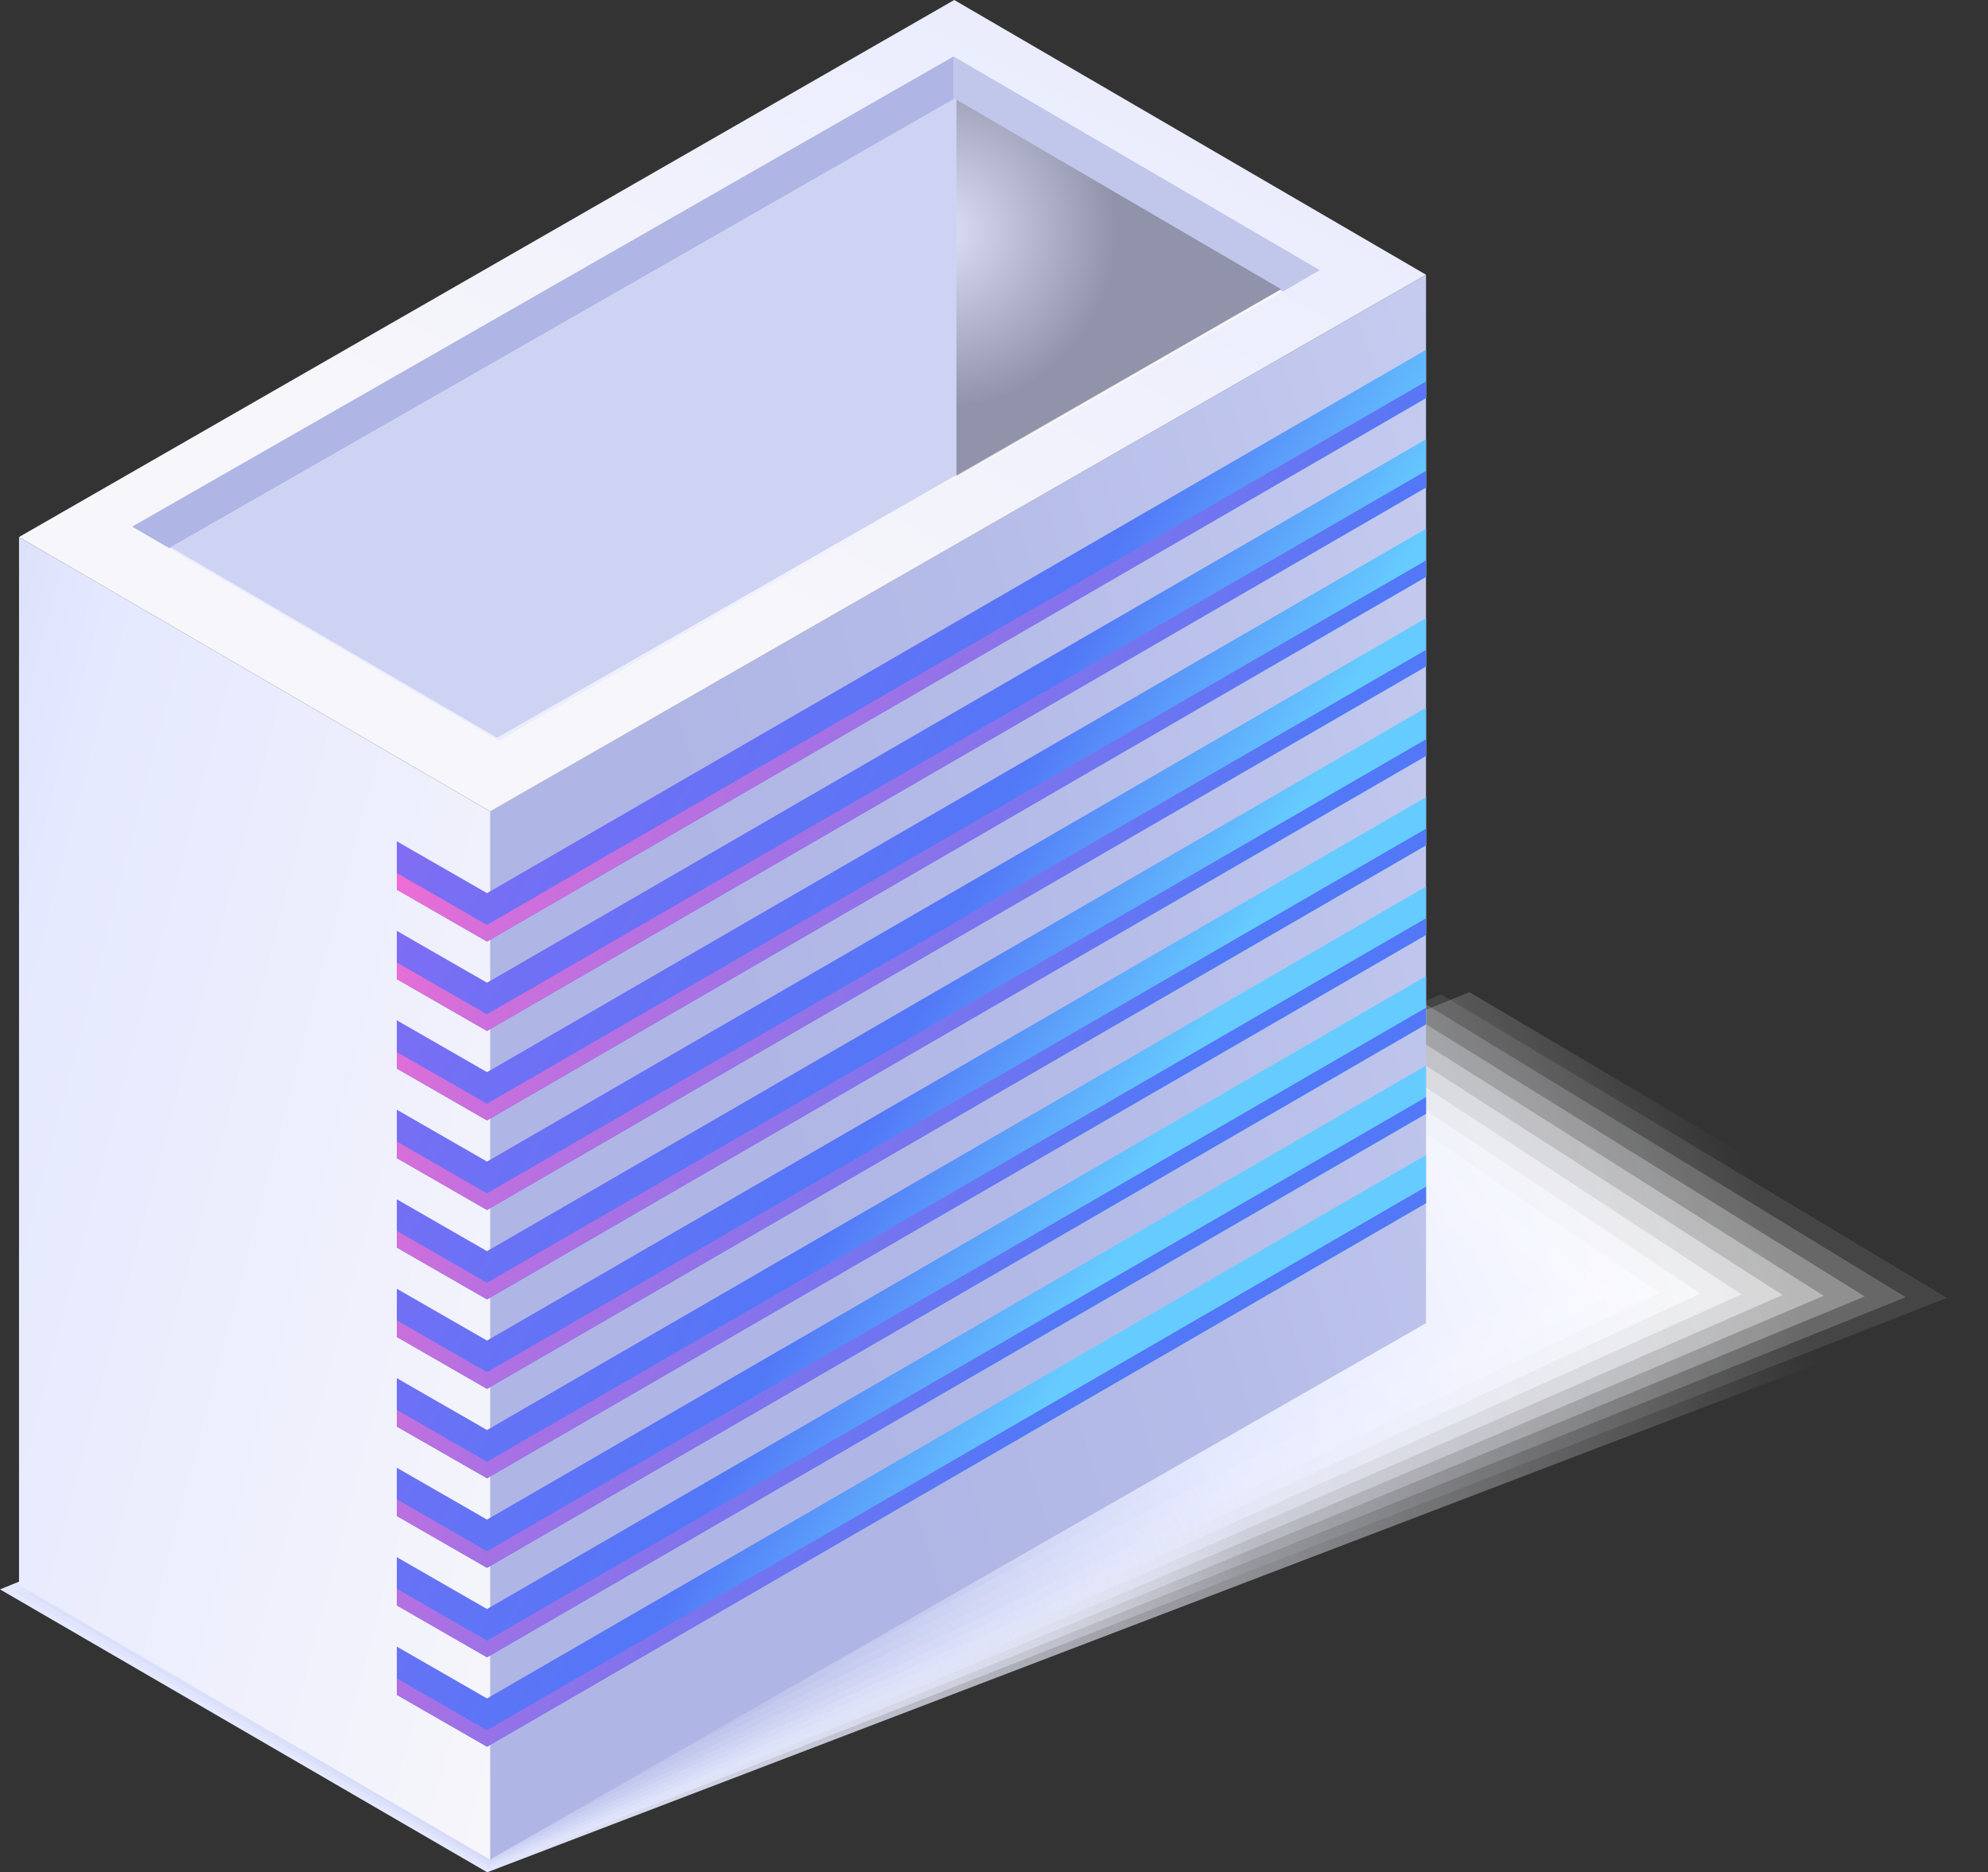 <?xml version="1.0" encoding="UTF-8"?> <svg xmlns="http://www.w3.org/2000/svg" xmlns:xlink="http://www.w3.org/1999/xlink" viewBox="0 0 126.5 119.13"><rect x="0" y="0" width="126.5" height="119.13" fill="#333333" stroke="none"/> <defs> <style> .cls-1 { fill: url(#linear-gradient-2); } .cls-2 { fill: url(#linear-gradient-17); } .cls-3 { fill: url(#_Безымянный_градиент_438); } .cls-4 { fill: url(#_Безымянный_градиент_434); } .cls-5 { fill: url(#linear-gradient-15); } .cls-6 { mix-blend-mode: multiply; } .cls-6, .cls-7 { fill: none; } .cls-8 { fill: url(#_Безымянный_градиент_444); } .cls-9 { fill: url(#linear-gradient-18); } .cls-10 { fill: url(#linear-gradient-14); } .cls-11 { fill: url(#linear-gradient-20); } .cls-12 { fill: url(#linear-gradient-6); } .cls-13 { fill: url(#_Безымянный_градиент_441); } .cls-14 { fill: url(#linear-gradient-11); } .cls-15 { fill: url(#_Безымянный_градиент_437); } .cls-16 { fill: url(#_Безымянный_градиент_442); } .cls-17 { fill: url(#linear-gradient-10); } .cls-18 { fill: url(#_Безымянный_градиент_435); } .cls-19 { fill: url(#_Безымянный_градиент_436); } .cls-20 { fill: url(#linear-gradient-16); } .cls-7 { isolation: isolate; } .cls-21 { fill: url(#linear-gradient-21); } .cls-22 { fill: url(#linear-gradient-25); } .cls-23 { fill: #c1c6eb; } .cls-24 { fill: url(#linear-gradient-5); } .cls-25 { fill: url(#_Безымянный_градиент_440); } .cls-26 { fill: #afb6e5; } .cls-27 { fill: url(#linear-gradient-7); } .cls-28 { fill: url(#linear-gradient-24); } .cls-29 { fill: url(#linear-gradient-9); } .cls-30 { fill: url(#linear-gradient-22); } .cls-31 { fill: url(#linear-gradient-3); } .cls-32 { fill: url(#linear-gradient); } .cls-33 { fill: url(#_Безымянный_градиент_443); } .cls-34 { fill: url(#radial-gradient); mix-blend-mode: screen; opacity: .3; } .cls-35 { fill: url(#linear-gradient-23); } .cls-36 { fill: url(#linear-gradient-19); } .cls-37 { fill: url(#linear-gradient-4); } .cls-38 { fill: url(#linear-gradient-8); } .cls-39 { fill: #ced3f4; } .cls-40 { fill: url(#_Безымянный_градиент_439); } .cls-41 { fill: url(#linear-gradient-12); } .cls-42 { fill: url(#linear-gradient-13); } </style> <linearGradient id="_Безымянный_градиент_444" data-name="Безымянный градиент 444" x1="23.74" y1="105.07" x2="111.04" y2="73.46" gradientUnits="userSpaceOnUse"> <stop offset="0" stop-color="#e5e9ff"></stop> <stop offset=".1" stop-color="#e6eaff" stop-opacity=".94"></stop> <stop offset=".28" stop-color="#eaedff" stop-opacity=".78"></stop> <stop offset=".55" stop-color="#f1f3ff" stop-opacity=".51"></stop> <stop offset=".87" stop-color="#fafbff" stop-opacity=".16"></stop> <stop offset="1" stop-color="#fff" stop-opacity="0"></stop> </linearGradient> <linearGradient id="_Безымянный_градиент_443" data-name="Безымянный градиент 443" x1="24.28" y1="104.76" x2="111.03" y2="72.84" gradientUnits="userSpaceOnUse"> <stop offset="0" stop-color="#e0e4fd"></stop> <stop offset=".06" stop-color="#e1e4fd" stop-opacity=".94"></stop> <stop offset=".17" stop-color="#e4e7fd" stop-opacity=".8"></stop> <stop offset=".32" stop-color="#e8ebfd" stop-opacity=".56"></stop> <stop offset=".5" stop-color="#eff1fe" stop-opacity=".24"></stop> <stop offset=".58" stop-color="#f2f4ff" stop-opacity=".09"></stop> <stop offset="1" stop-color="#fff" stop-opacity=".09"></stop> </linearGradient> <linearGradient id="_Безымянный_градиент_442" data-name="Безымянный градиент 442" x1="24.79" y1="104.44" x2="110.9" y2="72.25" gradientUnits="userSpaceOnUse"> <stop offset="0" stop-color="#dbe0fa"></stop> <stop offset=".06" stop-color="#dce1fa" stop-opacity=".95"></stop> <stop offset=".18" stop-color="#dfe4fb" stop-opacity=".81"></stop> <stop offset=".33" stop-color="#e5e9fc" stop-opacity=".6"></stop> <stop offset=".51" stop-color="#edf0fe" stop-opacity=".3"></stop> <stop offset=".58" stop-color="#f0f3ff" stop-opacity=".18"></stop> <stop offset="1" stop-color="#fff" stop-opacity=".18"></stop> </linearGradient> <linearGradient id="_Безымянный_градиент_441" data-name="Безымянный градиент 441" x1="25.28" y1="104.11" x2="110.64" y2="71.71" gradientUnits="userSpaceOnUse"> <stop offset="0" stop-color="#d6dbf8"></stop> <stop offset=".07" stop-color="#d7dcf8" stop-opacity=".95"></stop> <stop offset=".19" stop-color="#dbe0f9" stop-opacity=".83"></stop> <stop offset=".34" stop-color="#e2e6fb" stop-opacity=".63"></stop> <stop offset=".53" stop-color="#eceffe" stop-opacity=".35"></stop> <stop offset=".58" stop-color="#eff2ff" stop-opacity=".27"></stop> <stop offset="1" stop-color="#fff" stop-opacity=".27"></stop> </linearGradient> <linearGradient id="_Безымянный_градиент_440" data-name="Безымянный градиент 440" x1="25.74" y1="103.78" x2="110.26" y2="71.2" gradientUnits="userSpaceOnUse"> <stop offset="0" stop-color="#d1d6f6"></stop> <stop offset=".07" stop-color="#d2d7f6" stop-opacity=".96"></stop> <stop offset=".2" stop-color="#d8dcf8" stop-opacity=".84"></stop> <stop offset=".37" stop-color="#e1e4fa" stop-opacity=".65"></stop> <stop offset=".56" stop-color="#ecf0fe" stop-opacity=".39"></stop> <stop offset=".58" stop-color="#eef1ff" stop-opacity=".36"></stop> <stop offset="1" stop-color="#fff" stop-opacity=".36"></stop> </linearGradient> <linearGradient id="_Безымянный_градиент_439" data-name="Безымянный градиент 439" x1="26.18" y1="103.45" x2="109.75" y2="70.73" gradientUnits="userSpaceOnUse"> <stop offset="0" stop-color="#ccd2f3"></stop> <stop offset=".08" stop-color="#ced4f3" stop-opacity=".96"></stop> <stop offset=".22" stop-color="#d5daf6" stop-opacity=".85"></stop> <stop offset=".4" stop-color="#e0e4fa" stop-opacity=".66"></stop> <stop offset=".58" stop-color="#edf0ff" stop-opacity=".45"></stop> <stop offset="1" stop-color="#fff" stop-opacity=".45"></stop> </linearGradient> <linearGradient id="_Безымянный_градиент_438" data-name="Безымянный градиент 438" x1="26.59" y1="103.11" x2="109.13" y2="70.3" gradientUnits="userSpaceOnUse"> <stop offset="0" stop-color="#c8cdf1"></stop> <stop offset=".1" stop-color="#cbcff2" stop-opacity=".96"></stop> <stop offset=".26" stop-color="#d3d7f5" stop-opacity=".85"></stop> <stop offset=".45" stop-color="#e1e4fb" stop-opacity=".67"></stop> <stop offset=".58" stop-color="#ebeeff" stop-opacity=".55"></stop> <stop offset="1" stop-color="#fff" stop-opacity=".55"></stop> </linearGradient> <linearGradient id="_Безымянный_градиент_437" data-name="Безымянный градиент 437" x1="26.98" y1="102.76" x2="108.39" y2="69.92" gradientUnits="userSpaceOnUse"> <stop offset="0" stop-color="#c3c9ee"></stop> <stop offset=".12" stop-color="#c7ccef" stop-opacity=".96"></stop> <stop offset=".31" stop-color="#d3d7f5" stop-opacity=".85"></stop> <stop offset=".54" stop-color="#e6e9fd" stop-opacity=".67"></stop> <stop offset=".58" stop-color="#eaedff" stop-opacity=".64"></stop> <stop offset="1" stop-color="#fff" stop-opacity=".64"></stop> </linearGradient> <linearGradient id="_Безымянный_градиент_436" data-name="Безымянный градиент 436" x1="27.34" y1="102.41" x2="107.53" y2="69.58" gradientUnits="userSpaceOnUse"> <stop offset="0" stop-color="#bec4ec"></stop> <stop offset=".16" stop-color="#c4caee" stop-opacity=".96"></stop> <stop offset=".4" stop-color="#d6dbf7" stop-opacity=".84"></stop> <stop offset=".58" stop-color="#e9ecff" stop-opacity=".73"></stop> <stop offset=".99" stop-color="#fefeff" stop-opacity=".73"></stop> <stop offset="1" stop-color="#fff" stop-opacity=".73"></stop> </linearGradient> <linearGradient id="_Безымянный_градиент_435" data-name="Безымянный градиент 435" x1="27.68" y1="102.06" x2="106.56" y2="69.28" gradientUnits="userSpaceOnUse"> <stop offset="0" stop-color="#b9bfea"></stop> <stop offset=".25" stop-color="#c6cbf0" stop-opacity=".95"></stop> <stop offset=".58" stop-color="#e8ebff" stop-opacity=".82"></stop> <stop offset=".94" stop-color="#fbfbff" stop-opacity=".82"></stop> <stop offset="1" stop-color="#fff" stop-opacity=".82"></stop> </linearGradient> <linearGradient id="_Безымянный_градиент_434" data-name="Безымянный градиент 434" x1="27.99" y1="101.7" x2="105.48" y2="69.04" gradientUnits="userSpaceOnUse"> <stop offset="0" stop-color="#b4bbe7"></stop> <stop offset=".22" stop-color="#bfc6ec" stop-opacity=".98"></stop> <stop offset=".54" stop-color="#e0e5fc" stop-opacity=".92"></stop> <stop offset=".58" stop-color="#e6eaff" stop-opacity=".91"></stop> <stop offset=".89" stop-color="#f7f8ff" stop-opacity=".91"></stop> <stop offset="1" stop-color="#fff" stop-opacity=".91"></stop> </linearGradient> <linearGradient id="linear-gradient" x1="28.28" y1="101.34" x2="104.28" y2="68.84" gradientUnits="userSpaceOnUse"> <stop offset="0" stop-color="#afb6e5"></stop> <stop offset=".14" stop-color="#b5bce8"></stop> <stop offset=".35" stop-color="#c7cdf0"></stop> <stop offset=".58" stop-color="#e5e9ff"></stop> <stop offset=".86" stop-color="#f4f6ff"></stop> <stop offset="1" stop-color="#fff"></stop> </linearGradient> <linearGradient id="linear-gradient-2" x1="48.94" y1="71.5" x2="207.03" y2="24.17" gradientUnits="userSpaceOnUse"> <stop offset="0" stop-color="#afb6e5"></stop> <stop offset=".14" stop-color="#b5bce8"></stop> <stop offset=".35" stop-color="#c7cdf0"></stop> <stop offset=".58" stop-color="#e5e9ff"></stop> <stop offset=".95" stop-color="#f4f4fb"></stop> <stop offset="1" stop-color="#f7f6fb"></stop> </linearGradient> <linearGradient id="linear-gradient-3" x1="-59.33" y1="56.48" x2="40" y2="82.48" xlink:href="#linear-gradient-2"></linearGradient> <linearGradient id="linear-gradient-4" x1="106.02" y1="-88.61" x2="41.42" y2="34.49" xlink:href="#linear-gradient-2"></linearGradient> <linearGradient id="linear-gradient-5" x1="79.17" y1="51.41" x2="38.31" y2="28.35" gradientUnits="userSpaceOnUse"> <stop offset=".01" stop-color="#6cf"></stop> <stop offset=".15" stop-color="#5da8fb"></stop> <stop offset=".33" stop-color="#5277f7"></stop> <stop offset=".83" stop-color="#756ff4"></stop> <stop offset="1" stop-color="#836df3"></stop> </linearGradient> <linearGradient id="linear-gradient-6" x1="77.54" y1="56.19" x2="36.67" y2="33.12" xlink:href="#linear-gradient-5"></linearGradient> <linearGradient id="linear-gradient-7" x1="75.91" y1="60.96" x2="35.04" y2="37.89" xlink:href="#linear-gradient-5"></linearGradient> <linearGradient id="linear-gradient-8" x1="74.27" y1="65.73" x2="33.41" y2="42.66" xlink:href="#linear-gradient-5"></linearGradient> <linearGradient id="linear-gradient-9" x1="72.64" y1="70.5" x2="31.77" y2="47.44" xlink:href="#linear-gradient-5"></linearGradient> <linearGradient id="linear-gradient-10" x1="71" y1="75.27" x2="30.14" y2="52.21" xlink:href="#linear-gradient-5"></linearGradient> <linearGradient id="linear-gradient-11" x1="69.37" y1="80.04" x2="28.51" y2="56.98" xlink:href="#linear-gradient-5"></linearGradient> <linearGradient id="linear-gradient-12" x1="67.74" y1="84.81" x2="26.87" y2="61.75" xlink:href="#linear-gradient-5"></linearGradient> <linearGradient id="linear-gradient-13" x1="66.1" y1="89.58" x2="25.24" y2="66.52" xlink:href="#linear-gradient-5"></linearGradient> <linearGradient id="linear-gradient-14" x1="64.47" y1="94.35" x2="23.6" y2="71.29" xlink:href="#linear-gradient-5"></linearGradient> <linearGradient id="linear-gradient-15" x1="78.69" y1="52.15" x2="38.76" y2="29.61" gradientUnits="userSpaceOnUse"> <stop offset=".03" stop-color="#5277f7"></stop> <stop offset=".27" stop-color="#7574ef"></stop> <stop offset=".81" stop-color="#d06fdb"></stop> <stop offset="1" stop-color="#f36dd4"></stop> </linearGradient> <linearGradient id="linear-gradient-16" x1="77.09" y1="56.94" x2="37.16" y2="34.41" xlink:href="#linear-gradient-15"></linearGradient> <linearGradient id="linear-gradient-17" x1="75.49" y1="61.73" x2="35.57" y2="39.2" xlink:href="#linear-gradient-15"></linearGradient> <linearGradient id="linear-gradient-18" x1="73.9" y1="66.52" x2="33.97" y2="43.99" xlink:href="#linear-gradient-15"></linearGradient> <linearGradient id="linear-gradient-19" x1="72.3" y1="71.32" x2="32.37" y2="48.78" xlink:href="#linear-gradient-15"></linearGradient> <linearGradient id="linear-gradient-20" x1="70.71" y1="76.11" x2="30.78" y2="53.57" xlink:href="#linear-gradient-15"></linearGradient> <linearGradient id="linear-gradient-21" x1="69.11" y1="80.9" x2="29.18" y2="58.37" xlink:href="#linear-gradient-15"></linearGradient> <linearGradient id="linear-gradient-22" x1="67.51" y1="85.69" x2="27.58" y2="63.16" xlink:href="#linear-gradient-15"></linearGradient> <linearGradient id="linear-gradient-23" x1="65.92" y1="90.48" x2="25.99" y2="67.95" xlink:href="#linear-gradient-15"></linearGradient> <linearGradient id="linear-gradient-24" x1="64.32" y1="95.28" x2="24.39" y2="72.74" xlink:href="#linear-gradient-15"></linearGradient> <linearGradient id="linear-gradient-25" x1="8048.28" y1="8858.22" x2="7991.78" y2="8965.91" gradientTransform="translate(8041.95 8983.67) rotate(-180)" xlink:href="#linear-gradient-2"></linearGradient> <radialGradient id="radial-gradient" cx="59.88" cy="14.76" fx="59.88" fy="14.76" r="11.18" gradientUnits="userSpaceOnUse"> <stop offset="0" stop-color="#fff"></stop> <stop offset="1" stop-color="#000"></stop> </radialGradient> </defs> <g class="cls-7"> <g id="_Слой_2" data-name="Слой 2"> <g id="Layer_1" data-name="Layer 1"> <g> <g class="cls-6"> <polygon class="cls-8" points="93.5 63.13 0 101.13 31 119.13 126.5 82.63 93.5 63.13"></polygon> <polygon class="cls-33" points="91.7 63.27 .89 101.27 31.07 118.95 123.89 82.58 91.7 63.27"></polygon> <polygon class="cls-16" points="89.91 63.4 1.77 101.4 31.14 118.77 121.27 82.54 89.91 63.4"></polygon> <polygon class="cls-13" points="88.11 63.54 2.66 101.54 31.2 118.58 118.66 82.49 88.11 63.54"></polygon> <polygon class="cls-25" points="86.32 63.67 3.55 101.67 31.27 118.4 116.05 82.45 86.32 63.67"></polygon> <polygon class="cls-40" points="84.52 63.81 4.43 101.81 31.34 118.22 113.43 82.4 84.52 63.81"></polygon> <polygon class="cls-3" points="82.73 63.95 5.32 101.95 31.41 118.04 110.82 82.36 82.73 63.95"></polygon> <polygon class="cls-15" points="80.93 64.08 6.2 102.08 31.48 117.86 108.2 82.31 80.93 64.08"></polygon> <polygon class="cls-19" points="79.14 64.22 7.09 102.22 31.55 117.67 105.59 82.27 79.14 64.22"></polygon> <polygon class="cls-18" points="77.34 64.36 7.98 102.36 31.61 117.49 102.98 82.22 77.34 64.36"></polygon> <polygon class="cls-4" points="75.55 64.49 8.86 102.49 31.68 117.31 100.36 82.17 75.55 64.49"></polygon> <polygon class="cls-32" points="73.75 64.63 9.75 102.63 31.75 117.13 97.75 82.13 73.75 64.63"></polygon> </g> <g> <polygon class="cls-1" points="31.17 118.33 90.74 84.19 90.74 17.48 31.17 51.63 31.17 118.33"></polygon> <polygon class="cls-31" points="1.21 100.85 31.19 118.33 31.19 51.63 1.21 34.17 1.21 100.85"></polygon> <polygon class="cls-37" points="1.21 34.17 31.19 51.63 90.74 17.48 60.72 0 1.21 34.17"></polygon> <g> <polygon class="cls-24" points="25.25 53.53 30.99 56.83 90.74 22.26 90.74 25.33 30.99 59.91 25.25 56.61 25.25 53.53"></polygon> <polygon class="cls-12" points="25.25 59.23 30.99 62.53 90.74 27.95 90.74 31.02 30.99 65.6 25.25 62.3 25.25 59.23"></polygon> <polygon class="cls-27" points="25.25 64.92 30.99 68.22 90.74 33.64 90.74 36.71 30.99 71.29 25.25 67.99 25.25 64.92"></polygon> <polygon class="cls-38" points="25.25 70.61 30.99 73.91 90.74 39.33 90.74 42.41 30.99 76.99 25.25 73.69 25.25 70.61"></polygon> <polygon class="cls-29" points="25.25 76.31 30.99 79.61 90.74 45.03 90.74 48.1 30.99 82.68 25.25 79.38 25.25 76.31"></polygon> <polygon class="cls-17" points="25.25 82 30.99 85.3 90.74 50.72 90.74 53.79 30.99 88.37 25.25 85.07 25.25 82"></polygon> <polygon class="cls-14" points="25.25 87.69 30.99 90.99 90.74 56.41 90.74 59.49 30.99 94.06 25.25 90.77 25.25 87.69"></polygon> <polygon class="cls-41" points="25.25 93.39 30.99 96.69 90.74 62.11 90.74 65.18 30.99 99.76 25.25 96.46 25.25 93.39"></polygon> <polygon class="cls-42" points="25.25 99.08 30.99 102.38 90.74 67.8 90.74 70.87 30.99 105.45 25.25 102.15 25.25 99.08"></polygon> <polygon class="cls-10" points="25.25 104.77 30.99 108.07 90.74 73.49 90.74 76.56 30.99 111.14 25.25 107.84 25.25 104.77"></polygon> </g> <g class="cls-6"> <polygon class="cls-5" points="25.25 55.55 30.99 58.85 90.74 24.27 90.74 25.33 30.99 59.91 25.25 56.61 25.25 55.55"></polygon> <polygon class="cls-20" points="25.25 61.24 30.99 64.54 90.74 29.96 90.74 31.02 30.99 65.6 25.25 62.3 25.25 61.24"></polygon> <polygon class="cls-2" points="25.25 66.94 30.99 70.23 90.74 35.66 90.74 36.71 30.99 71.29 25.25 67.99 25.25 66.94"></polygon> <polygon class="cls-9" points="25.25 72.63 30.99 75.93 90.74 41.35 90.74 42.41 30.99 76.99 25.25 73.69 25.25 72.63"></polygon> <polygon class="cls-36" points="25.25 78.32 30.99 81.62 90.74 47.04 90.74 48.1 30.99 82.68 25.25 79.38 25.25 78.32"></polygon> <polygon class="cls-11" points="25.25 84.01 30.99 87.31 90.74 52.73 90.74 53.79 30.99 88.37 25.25 85.07 25.25 84.01"></polygon> <polygon class="cls-21" points="25.25 89.71 30.99 93.01 90.74 58.43 90.74 59.49 30.99 94.06 25.25 90.77 25.25 89.71"></polygon> <polygon class="cls-30" points="25.25 95.4 30.99 98.7 90.74 64.12 90.74 65.18 30.99 99.76 25.25 96.46 25.25 95.4"></polygon> <polygon class="cls-35" points="25.25 101.09 30.99 104.39 90.74 69.81 90.74 70.87 30.99 105.45 25.25 102.15 25.25 101.09"></polygon> <polygon class="cls-28" points="25.25 106.79 30.99 110.09 90.74 75.51 90.74 76.56 30.99 111.14 25.25 107.84 25.25 106.79"></polygon> </g> <g> <g> <polygon class="cls-22" points="83.98 17.19 60.68 3.59 8.41 33.51 31.73 47.12 83.98 17.19"></polygon> <polygon class="cls-26" points="60.69 6.32 60.69 3.6 60.68 3.59 8.41 33.51 10.77 34.88 60.69 6.32"></polygon> <polygon class="cls-23" points="60.68 6.32 81.63 18.55 83.98 17.19 60.68 3.59 60.68 6.32"></polygon> </g> <polygon class="cls-39" points="10.87 34.82 31.63 46.94 81.52 18.4 60.75 6.27 10.87 34.82"></polygon> </g> <polygon class="cls-34" points="60.86 30.28 81.52 18.4 60.86 6.34 60.86 30.28"></polygon> </g> </g> </g> </g> </g> </svg> 